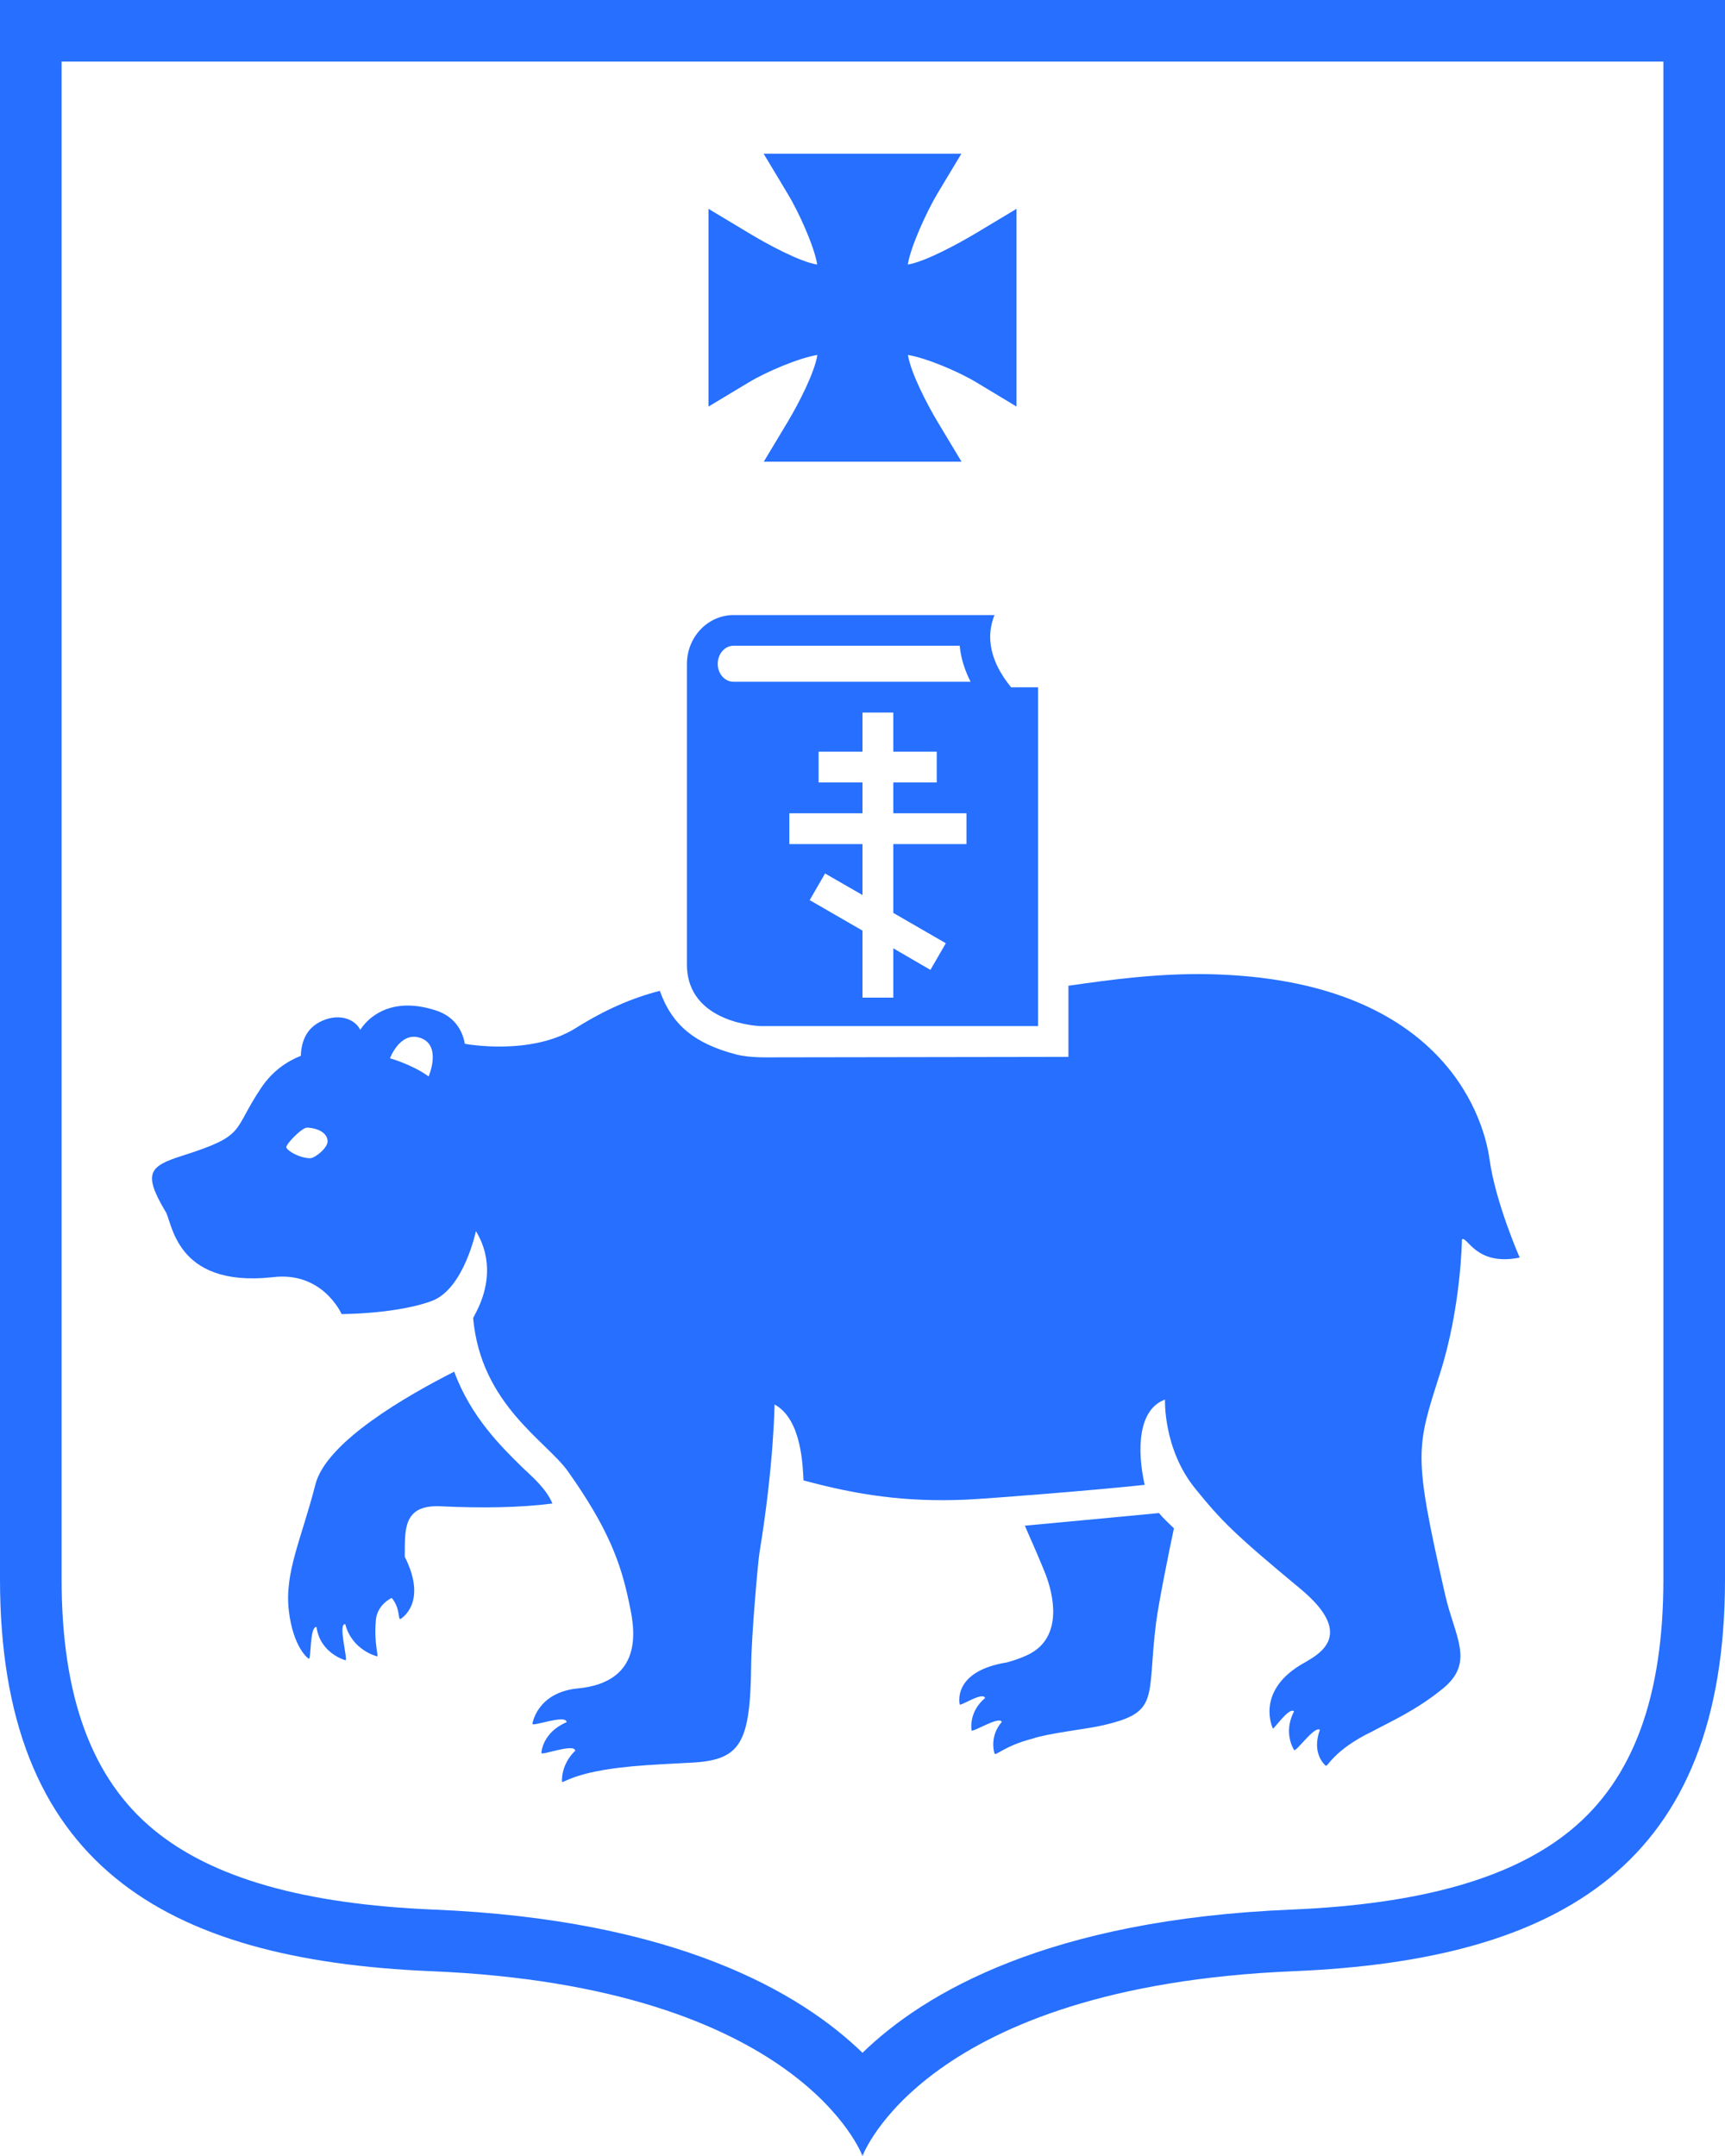 <svg width="112" height="140" viewBox="0 0 112 140" fill="none" xmlns="http://www.w3.org/2000/svg">
<g id="Group">
<path id="Vector" d="M75.25 98.25C75.25 98.25 70.25 98.73 66.54 99.07C67.09 100.32 67.6 101.49 67.88 102.21C68.36 103.44 69.1 106.31 66.75 107.45C66.3 107.67 65.8 107.83 65.37 107.95C61.78 108.53 62.31 110.67 62.31 110.67C62.32 110.84 63.8 109.82 63.96 110.26C62.86 111.18 63.08 112.36 63.08 112.36C63.1 112.54 64.91 111.39 65.04 111.82C64.22 112.76 64.56 113.82 64.56 113.82C64.6 114.13 65.08 113.4 67.07 112.89C67.99 112.57 70.45 112.28 71.39 112.08C75.4 111.21 74.43 110.37 75.06 105.38C75.23 104.05 75.91 100.7 76.22 99.24C75.84 98.88 75.5 98.56 75.25 98.25Z" fill="#266FFF"/>
<path id="Vector_2" d="M0 0V102.54C0 121 10.56 127.27 28 128C52 129 56 140 56 140C56 140 60 129 84 128C101.44 127.27 112 121 112 102.54V0H0ZM108 102.54C108 110.18 106.04 115.51 102 118.83C98.2 121.96 92.26 123.65 83.83 124C68.13 124.65 60.04 129.37 56 133.3C51.95 129.37 43.87 124.65 28.17 124C19.75 123.65 13.81 121.96 10 118.83C5.96 115.51 4 110.18 4 102.54V4H108V102.54Z" fill="#266FFF"/>
<path id="Vector_3" d="M53.07 23.05C52.89 24.19 51.87 26.18 51.14 27.4L49.59 29.98H62.43L60.88 27.4C60.15 26.18 59.13 24.19 58.95 23.05C60.09 23.23 62.21 24.11 63.43 24.85L66 26.4V13.56L63.42 15.11C62.2 15.84 60.08 16.99 58.94 17.18C59.12 16.04 60.14 13.79 60.87 12.56L62.42 9.98H49.58L51.13 12.56C51.87 13.78 52.88 16.03 53.06 17.18C51.92 17 49.8 15.85 48.58 15.11L46 13.56V26.4L48.58 24.85C49.8 24.11 51.92 23.23 53.07 23.05Z" fill="#266FFF"/>
<path id="Vector_4" d="M33.95 95.32C32.53 93.93 30.57 92 29.49 89.07C26.41 90.63 21.18 93.63 20.48 96.39C19.57 99.94 18.47 102.09 18.75 104.57C19.04 107.04 20.04 107.71 20.04 107.71C20.22 107.83 20.09 105.6 20.55 105.65C20.79 107.38 22.43 107.81 22.43 107.81C22.62 107.84 21.91 105.37 22.42 105.47C22.86 107.17 24.47 107.55 24.47 107.55C24.62 107.64 24.27 106.71 24.4 105.29C24.4 105.29 24.36 104.32 25.43 103.76C26 104.42 25.83 105.19 26 105.13C26 105.13 27.81 104.12 26.28 101.09C26.3 99.41 26.11 97.7 28.59 97.81C31.26 97.94 33.81 97.9 35.87 97.63C35.43 96.61 34.49 95.84 33.95 95.32Z" fill="#266FFF"/>
<path id="Vector_5" d="M49.4 66.63H67.4V44.63H65.65C64.69 43.46 63.83 41.79 64.57 39.94H47.63C45.96 39.94 44.6 41.36 44.6 43.12C44.6 43.4 44.6 43.41 44.6 43.41V62.62C44.6 66.51 49.4 66.63 49.4 66.63ZM62.75 54.81H58V59.28L61.41 61.25L60.41 62.98L58 61.58V64.78H56V60.43L52.57 58.45L53.57 56.72L56 58.12V54.81H51.25V52.81H56V50.81H53.15V48.81H56V46.27H58V48.81H60.82V50.81H58V52.81H62.75V54.81ZM47.63 41.93H62.31C62.39 42.76 62.65 43.55 63.02 44.27H47.62C47.06 44.27 46.6 43.75 46.6 43.11C46.6 42.46 47.06 41.93 47.63 41.93Z" fill="#266FFF"/>
<path id="Vector_6" d="M17.66 82.94C20.95 82.51 22.18 85.33 22.18 85.33C24.78 85.29 26.86 84.92 28.03 84.48C30.12 83.71 30.9 79.94 30.9 79.94C32.03 81.81 31.67 83.72 30.95 85.14C30.79 85.46 30.72 85.59 30.72 85.59C31.22 91.2 35.48 93.57 36.88 95.55C39.47 99.21 40.3 101.45 40.84 104.05C41.1 105.31 42.12 109.26 37.4 109.65C34.86 109.96 34.57 111.92 34.57 111.92C34.48 112.18 36.76 111.28 36.79 111.83C35.2 112.5 35.15 113.83 35.15 113.83C35.14 114.02 37.28 113.18 37.35 113.68C36.39 114.61 36.49 115.68 36.49 115.68C36.48 115.88 37.05 115.16 40.27 114.78C41.4 114.65 42.1 114.6 44.86 114.46C48.08 114.3 48.71 113.23 48.77 108.16C48.79 106.21 49.21 101.44 49.31 100.83C50.25 95.1 50.29 91.2 50.29 91.2C52.07 92.16 52.12 95.27 52.17 96.13C55.65 97.07 58.73 97.55 62.72 97.38C64.39 97.3 71.17 96.76 74.32 96.42C73.8 94.08 73.91 91.52 75.64 90.88C75.64 90.88 75.51 94.09 77.61 96.67C79.31 98.76 80.07 99.55 84.42 103.16C88.25 106.34 85.38 107.54 84.43 108.12C81.51 109.9 82.64 112.23 82.64 112.23C82.64 112.41 83.7 110.8 84.02 111.13C83.28 112.53 84.02 113.63 84.02 113.63C84.12 113.83 85.32 112.07 85.69 112.32C85.69 112.32 85.69 112.32 85.7 112.32C85.12 113.89 86.06 114.64 86.06 114.64C86.18 114.85 86.48 113.69 89.1 112.43C90.12 111.87 91.94 111.08 93.69 109.64C95.78 107.93 94.45 106.29 93.83 103.56C91.73 94.33 91.95 94.05 93.51 89.14C94.87 84.86 94.92 80.48 94.92 80.48C95.25 80.21 95.81 82.25 98.67 81.66C98.67 81.66 97.1 78.1 96.71 75.27C96.29 72.25 93.38 63.6 78.55 63.26C75.26 63.19 72.21 63.6 69.37 64.01V68.63C69.37 68.63 50.09 68.66 49.7 68.66C48.89 68.66 48.25 68.59 47.75 68.46C45.18 67.77 43.66 66.64 42.84 64.34C41.05 64.8 39.29 65.56 37.38 66.76C34.45 68.59 30.18 67.78 30.18 67.78C30.05 67.01 29.59 66.03 28.29 65.61C25.65 64.75 24.08 65.82 23.39 66.87C23.04 66.15 21.92 65.73 20.71 66.39C19.78 66.9 19.56 67.81 19.53 68.56C18.63 68.92 17.7 69.54 16.97 70.62C15.03 73.49 16.08 73.7 11.8 75.06C9.69 75.73 9.28 76.19 10.72 78.63C11.19 79.2 11.26 83.62 17.66 82.94ZM27.21 67.37C28.74 67.8 27.83 69.9 27.83 69.9C26.78 69.13 25.32 68.72 25.32 68.72C25.32 68.72 25.95 67.02 27.21 67.37ZM19.96 73.22C20.64 73.26 21.26 73.56 21.27 74.11C21.28 74.54 20.45 75.21 20.13 75.21C19.45 75.2 18.68 74.75 18.59 74.51C18.53 74.33 19.6 73.2 19.96 73.22Z" fill="#266FFF"/>
</g>
</svg>
